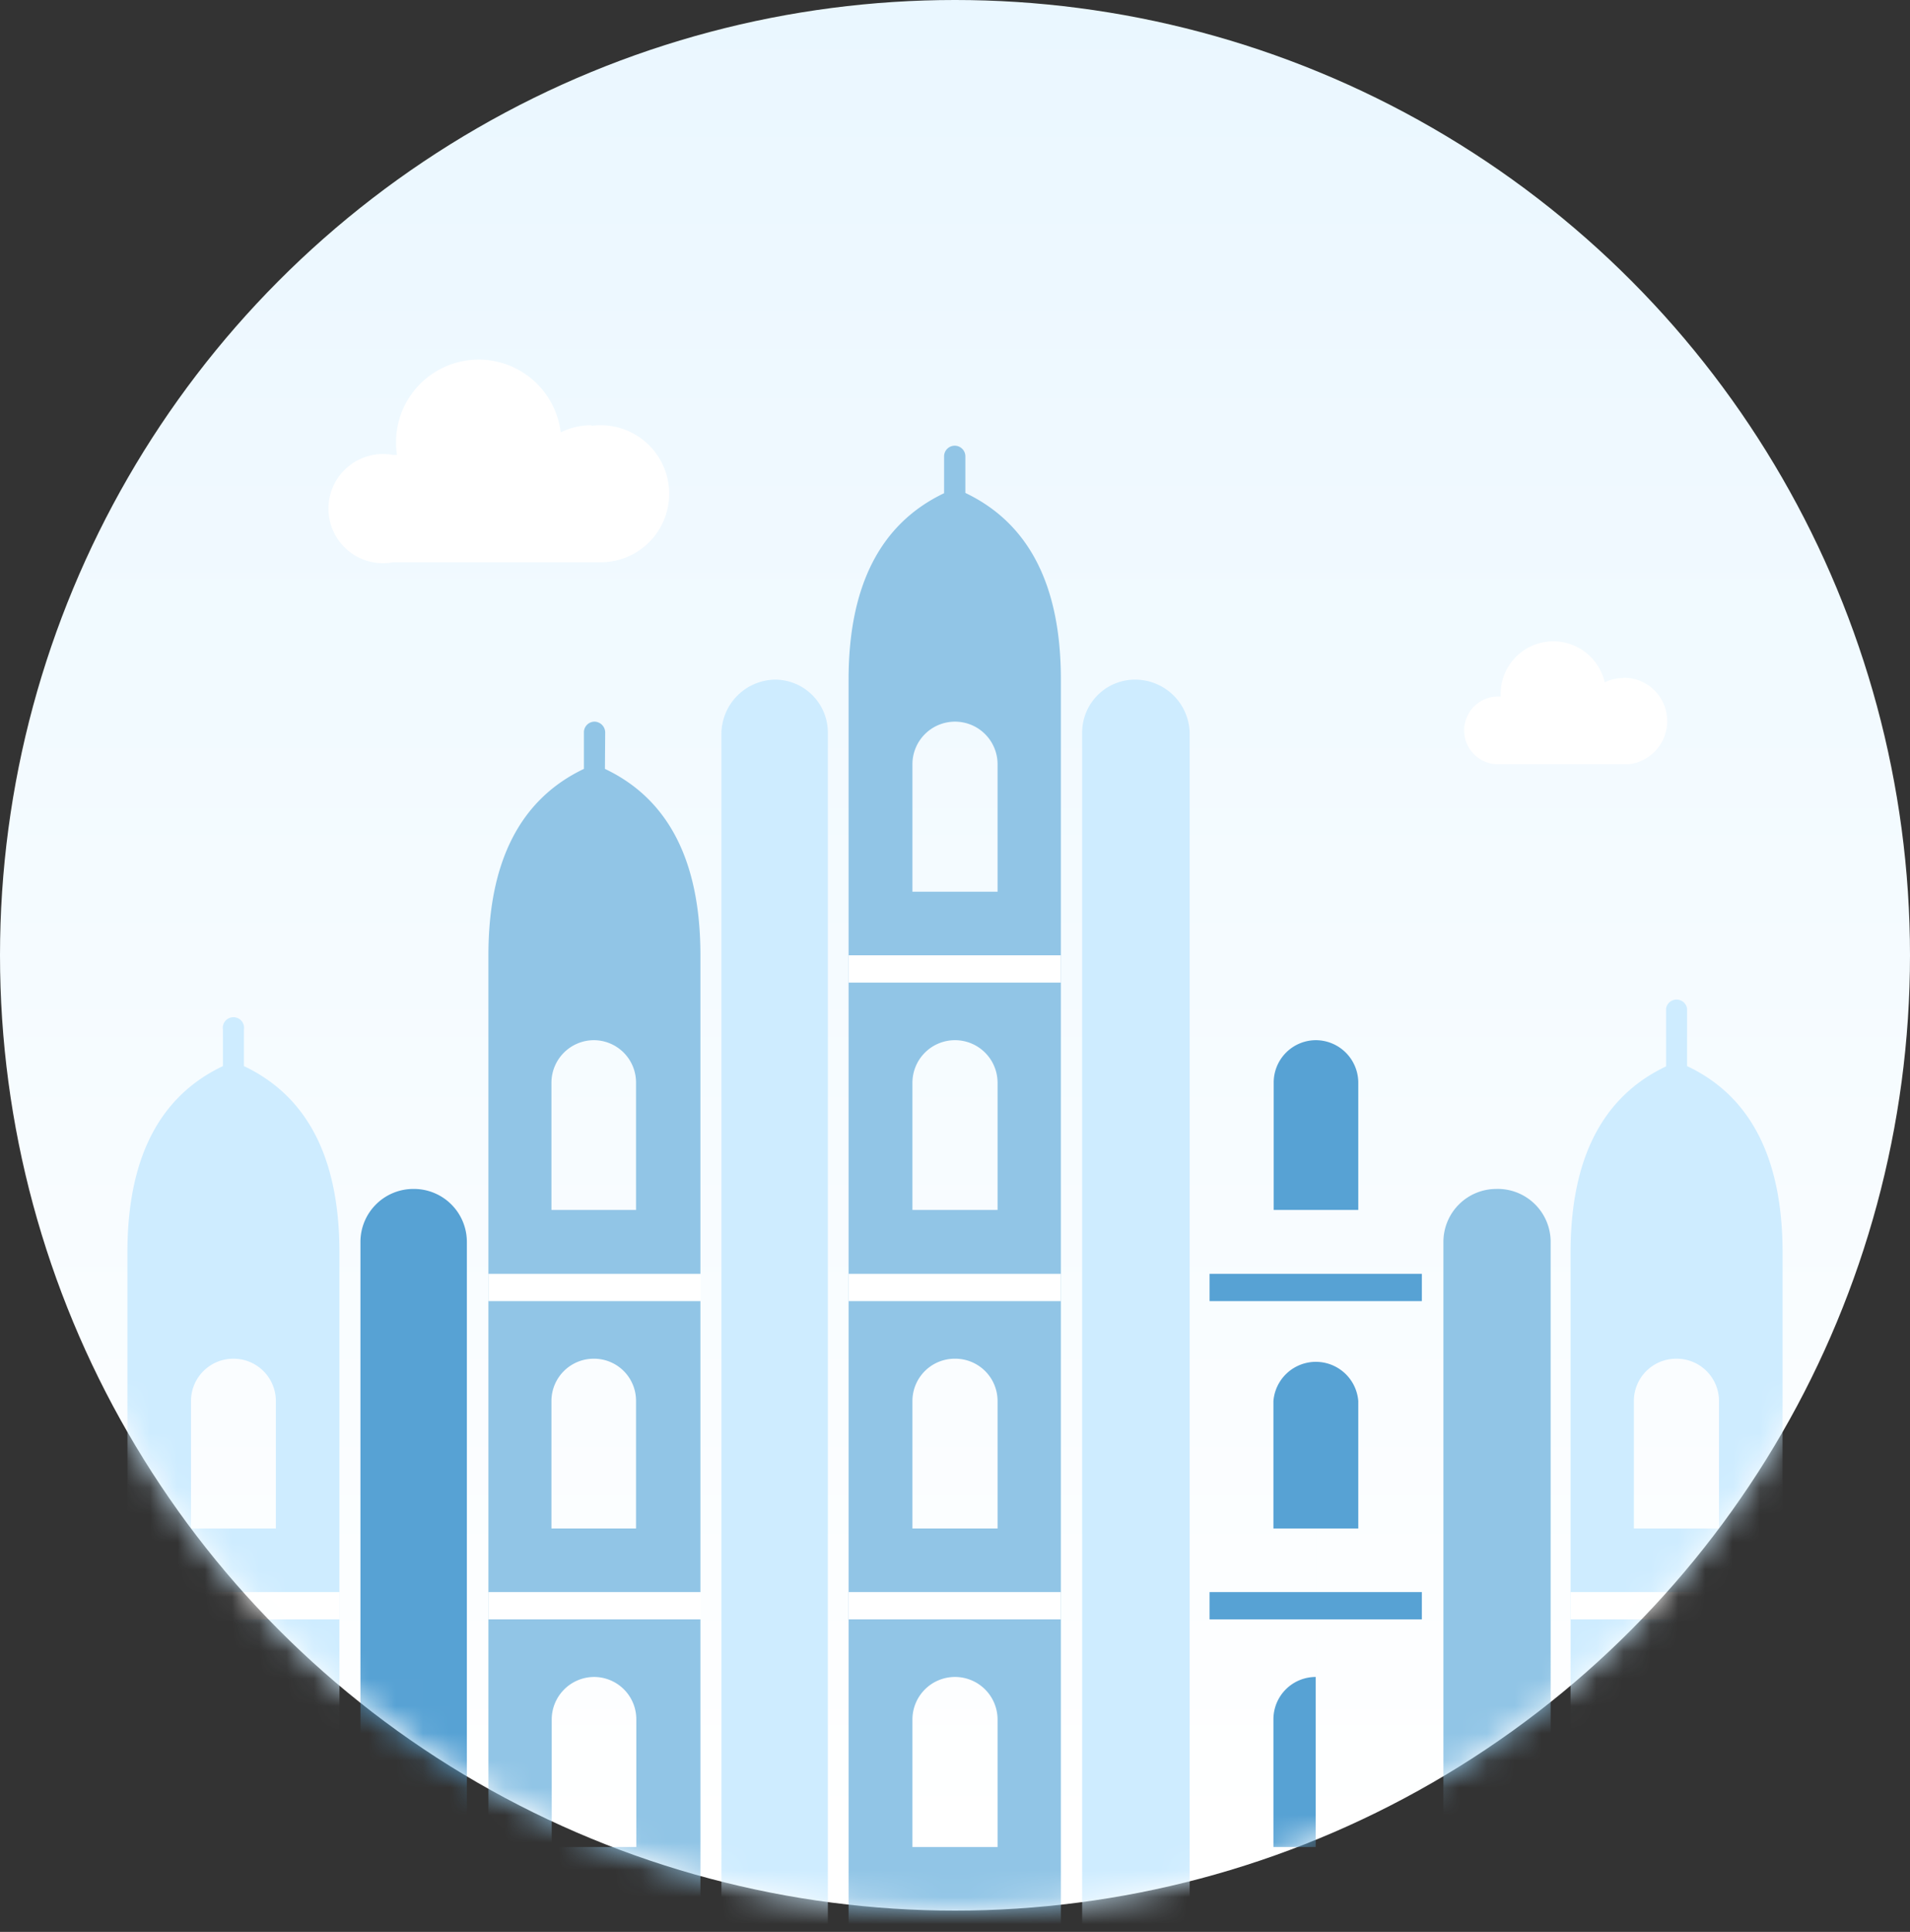 <svg xmlns="http://www.w3.org/2000/svg" viewBox="0 0 70 70.78"><rect x="0" y="0" width="70" height="70.78" fill="#333333" stroke="none"/><defs><mask id="B" width="70" height="70" x="0" y="0" maskUnits="userSpaceOnUse"><circle cx="40" cy="40" r="35" fill="#fff" transform="translate(-5 -5)"/></mask><mask id="C" width="70" height="70.78" x="0" y="0" maskUnits="userSpaceOnUse"><circle cx="40" cy="40" r="35" fill="#fff" transform="translate(-5 -5)"/></mask><linearGradient id="A" x1="35.2" x2="35.2" y1=".2" y2="67.4" gradientUnits="userSpaceOnUse"><stop offset="0" stop-color="#eaf7ff"/><stop offset="1" stop-color="#fff"/></linearGradient></defs><circle cx="35" cy="35" r="35" fill="url(#A)"/><g mask="url(#B)"><path fill="#fff" d="M21.7 15.6a2.51 2.51 0 1 1 .29 5h-7.58a2 2 0 1 1 0-3.93h.14a3.029 3.029 0 1 1 6-.83 2.55 2.55 0 0 1 1.11-.26Z"/></g><g mask="url(#B)"><path fill="#fff" d="M59.5 24.83a1.59 1.59 0 0 1 .19 3.17H54.9a1.24 1.24 0 0 1 0-2.48h.1a1.93 1.93 0 0 1 3.81-.52 1.62 1.62 0 0 1 .69-.16Z"/></g><g mask="url(#C)"><path fill="#91c5e6" d="M34.6 18.06v-1.34a.39.39 0 0 1 .78 0v1.34q3.5 1.67 3.5 6.83v45.9H31.1V24.9q0-5.16 3.5-6.83zm.4 8.38A1.56 1.56 0 0 0 33.44 28v4.67h3.12V28A1.56 1.56 0 0 0 35 26.44zm0 11.67a1.56 1.56 0 0 0-1.56 1.56v4.66h3.12v-4.66A1.56 1.56 0 0 0 35 38.11zm0 11.67a1.55 1.55 0 0 0-1.56 1.55V56h3.12v-4.67A1.55 1.55 0 0 0 35 49.78zm0 11.66A1.56 1.56 0 0 0 33.44 63v4.67h3.12V63A1.56 1.56 0 0 0 35 61.44z"/><path fill="#fff" d="M31.1 35h7.78v1H31.1zm0 11.67h7.78v1H31.1zm0 11.66h7.78v1H31.1z"/><path fill="#91c5e6" d="M22.17 28.17q3.5 1.66 3.5 6.83v35.78H17.9V35q0-5.16 3.5-6.83v-1.34a.39.39 0 0 1 .39-.39.4.4 0 0 1 .39.39zm-.4 9.94a1.56 1.56 0 0 0-1.56 1.56v4.66h3.1v-4.66a1.55 1.55 0 0 0-1.55-1.56zm0 11.67a1.55 1.55 0 0 0-1.56 1.55V56h3.1v-4.67a1.54 1.54 0 0 0-1.55-1.55zm0 11.66A1.56 1.56 0 0 0 20.22 63v4.67h3.1V63a1.55 1.55 0 0 0-1.55-1.56z"/><path fill="#fff" d="M17.9 58.33h7.78v1H17.9zm0-11.66h7.78v1H17.9z"/><g fill="#57a2d4"><path d="M48.22 61.44v6.23h-1.55V63a1.55 1.55 0 0 1 1.55-1.56V56h-1.55v-4.67a1.56 1.56 0 0 1 3.11 0V56h-1.56v5.44zm0-23.33a1.56 1.56 0 0 1 1.56 1.56v4.66h-3.1v-4.66a1.55 1.55 0 0 1 1.55-1.56z"/><path d="M44.33 46.67h7.78v1h-7.78zm0 11.66h7.78v1h-7.78z"/></g><path fill="#ceecff" fill-rule="evenodd" d="M8.94 39.06c2.34 1.11 3.5 3.39 3.5 6.83v24.89H4.67V45.89c0-3.44 1.16-5.72 3.5-6.83v-1.34a.39.39 0 1 1 .77 0v1.34Zm-.38 10.72A1.55 1.55 0 0 0 7 51.33V56h3.11v-4.67a1.55 1.55 0 0 0-1.55-1.55Z"/><path fill="#fff" d="M4.67 58.33h7.78v1H4.67z"/><path fill="#ceecff" fill-rule="evenodd" d="M61.83 39.06c2.34 1.1 3.5 3.4 3.5 6.83v24.9h-7.77V45.9c0-3.44 1.16-5.72 3.5-6.83v-2.12a.39.39 0 0 1 .77 0zm-.4 10.72a1.55 1.55 0 0 0-1.55 1.55V56H63v-4.67a1.55 1.55 0 0 0-1.56-1.55z"/><path fill="#fff" d="M57.56 58.33h7.78v1h-7.78z"/><g transform="translate(-5 -5)"><path fill="#91c5e6" d="M59.83 48.56a1.94 1.94 0 0 1 2 1.94v25.28H57.9V50.5a1.94 1.94 0 0 1 1.94-1.94z"/><path fill="#ceecff" fill-rule="evenodd" d="M33.4 29.9a1.94 1.94 0 0 1 1.94 1.94v44h-3.9v-44a2 2 0 0 1 1.95-1.94zm13.2 0a2 2 0 0 1 2 1.94v44h-3.94v-44a1.94 1.94 0 0 1 1.94-1.94z"/><path fill="#57a2d4" d="M20.17 48.56a1.94 1.94 0 0 1 1.94 1.94v25.28h-3.9V50.5a1.94 1.94 0 0 1 1.95-1.94z"/></g></g></svg>